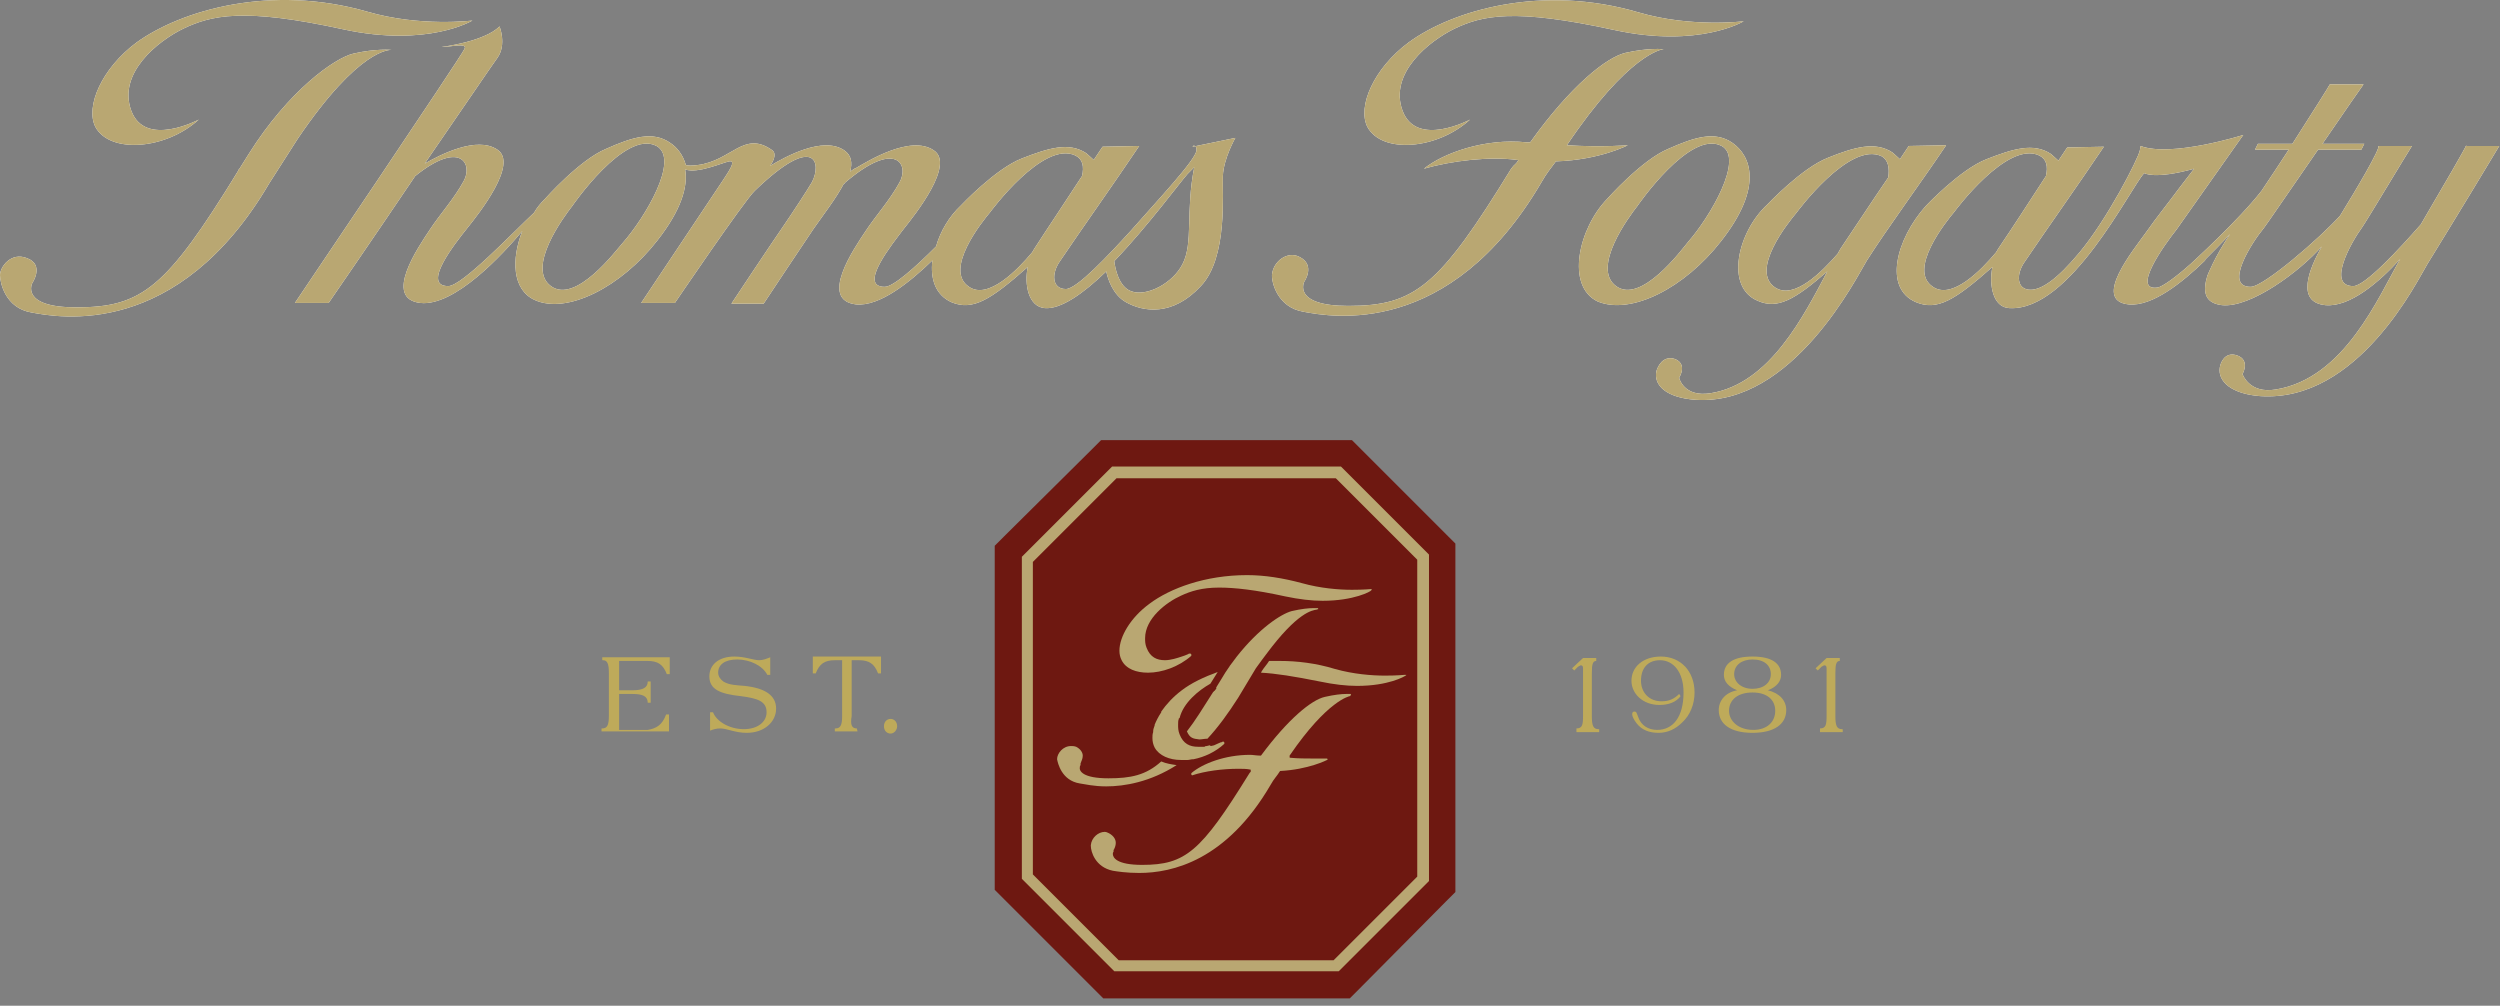 <?xml version="1.0" encoding="utf-8"?>
<!-- Generator: Adobe Illustrator 26.0.3, SVG Export Plug-In . SVG Version: 6.00 Build 0)  -->
<svg version="1.1" id="Layer_1" xmlns="http://www.w3.org/2000/svg" xmlns:xlink="http://www.w3.org/1999/xlink" x="0px" y="0px"
	 viewBox="0 0 340.8 137.1" style="enable-background:new 0 0 340.8 137.1;" xml:space="preserve">
<rect x="0" y="0" width="340.8" height="137.1" fill="#808080" stroke="none"/>
<style type="text/css">
	.st0{fill:#FFFFFF;}
	.st1{fill:#6E1811;}
	.st2{fill:#B9A772;}
	.st3{fill:#BEAA5A;}
	.st4{fill:none;}
</style>
<g>
	<g>
		<path class="st0" d="M200.4,16.3c0,0-7.3,3.9-9.2-1.2c-1.9-5.1,3.6-9.5,7.1-11.2l0,0c3.8-1.8,8.1-2.8,21.8,0.2
			c11.5,2.5,17.6-1.2,17.6-1.2s-7.1,0.9-14.3-1.2C210.2-2.2,198,1.4,192,5.8c-4.7,3.5-7,8.7-5.6,11.5
			C188.4,21,195.9,20.4,200.4,16.3z M27.1,16.3c0,0-7.3,3.9-9.2-1.2c-1.9-5.1,3.6-9.5,7.1-11.2l0,0C28.8,2.1,33.1,1,46.8,4
			c11.5,2.5,17.6-1.2,17.6-1.2s-7.1,0.9-14.3-1.2C36.9-2.2,24.7,1.4,18.6,5.8c-4.7,3.5-7,8.7-5.6,11.5C15,21,22.6,20.4,27.1,16.3z
			 M32.4,23.4c0.1-0.1,0.1-0.2,0.2-0.3C32.7,22.9,32.5,23.1,32.4,23.4z M53.4,6.8c-0.1,0-2.1-0.2-5.2,0.5
			c-2.6,0.6-8.9,5.1-14.3,13.7c-2.9,4.6-2,3.2-1.5,2.4c-9.7,15.8-13,18.5-22,18.5c-7.7,0-6-3.3-6-3.3s1.7-2.5-0.7-3.4
			C1.5,34.3,0,36.4,0,37.5c0,1,0.7,4.5,4.3,5.1c3.7,0.7,19.9,3.7,32.4-17.6l3.9-6.1C49,6.5,53.2,6.8,53.4,6.8z M260.2,19.9
			c-0.4,0.6-0.8,1.2-1.2,1.8c-0.3-0.3-0.7-0.6-1-0.9c-2.4-1.6-5.3-0.7-8.8,0.7c-3.6,1.4-8.3,6.4-8.3,6.4c-4,3.7-5.8,11.2-1.3,13.1
			c2.7,1.2,5-0.1,9.5-4c-3.2,6-7.8,15.3-15.9,16.6c-3.7,0.6-4.3-2.1-4.3-2.1c0.8-1.4,0.3-2.3-0.7-2.6c-1.5-0.4-2.2,1-2.4,1.7
			c-0.4,1.9,1.3,3.6,5.3,3.9c13.3,0.9,22.1-16.9,23.4-19c2.8-4.4,7.3-10.5,10.8-15.7L260.2,19.9z M257.4,24.2
			c-2.4,3.5-4.4,6.6-6.5,9.7c-0.1,0.2-0.3,0.5-0.4,0.7c-2.1,2.4-5.9,6.3-8.5,4.6c-3.5-2.3,1.8-8.9,2.9-10.2c0,0,7.2-9.8,11.6-7.7
			C257.4,21.8,257.6,22.9,257.4,24.2z M336.2,19.8c-0.2,0.5-2.5,4.5-6.2,10.8c-2.9,3.3-7.6,8.4-9.2,8.4c-3.7,0-0.2-6.1,1.2-8
			c0.7-1,6.2-10.2,6.8-11.1h-4.6c0.4,0.2-3.1,6.1-5.2,9.5c-2.7,3-10.4,9.7-12.2,9.7c-3.7,0,0.2-6.1,1.8-8c0.4-0.5,4-5.8,7.4-10.7
			h5.9l0.4-0.8h-5.7c2.8-4.1,5.3-7.7,5.6-8.1h-4.6c-0.2,0.4-2.1,3.4-5.1,8.1h-4.7l-0.4,0.8h4.6c-1.1,1.7-2.3,3.5-3.7,5.6
			c-3.1,4-9.7,10-9.7,10v0c-1.9,1.7-3.8,3.1-4.5,3.2c-3.6,0.5,1-5.9,2.6-7.9l9.1-12.9c0,0-9.8,3.1-14,1.5c0,0,0,0.2-0.1,0.6
			c-0.2,1.1-4.5,9.5-8.3,14c-3,3.6-5.1,5-6.6,5c-1.9,0-2-2.1-0.8-3.8c2.9-4.3,7.3-10.5,10.8-15.7l-5,0.1c-0.4,0.6-0.8,1.2-1.2,1.8
			c-0.3-0.3-0.7-0.6-1-0.9c-2.4-1.6-5.2-0.7-8.8,0.7c-3.6,1.4-8.3,6.4-8.3,6.4c-4,4.5-5.8,11.2-1.3,13.1c2.9,1.2,5.3-0.3,10.4-4.8
			c-0.5,2.5,0.1,5.5,2.3,5.6c8.3,0.5,16.5-16.4,18.4-18.4c0,0,1.4,0.9,6.8-0.6l-2,2.6c-1.7,2.3-3.1,4-4.5,6
			c-1.7,2.4-7.5,9.4-2.4,9.9c3.2,0.3,7.3-3,10.4-6l0-0.1c1-1,2.3-2.3,3.4-3.5c-2.1,3.1-3.1,5.7-3.1,5.7c-0.6,2-0.5,3.7,2,4
			c3.9,0.4,10.6-4.6,13.6-8c-1.7,3-3.6,7.6,0.5,8c3.3,0.3,7.3-3.1,10.2-6.3c-3,5.2-7.6,16.3-17,17.8c-3.6,0.6-4.5-2.1-4.5-2.1
			c0.7-1.4,0.2-2.3-0.9-2.6c-1.5-0.4-2.1,1-2.2,1.7c-0.3,1.9,1.6,3.6,5.5,3.9c13.4,0.9,21.5-15.9,22.8-18c3.4-5.5,9.4-15.4,9.8-16.1
			H336.2z M272.4,33.9c-0.1,0.2-0.2,0.3-0.3,0.5c-2,2.4-6,6.5-8.6,4.7c-3.5-2.3,1.8-8.9,2.9-10.2c0,0,7.2-9.8,11.6-7.7
			c1,0.5,1.2,1.5,0.9,2.8C276.5,27.7,274.5,30.8,272.4,33.9z M163.1,20.5c-0.1,1.3-5.3,6.8-8.9,10.9c-3.1,3.4-7.4,8-8.9,8
			c-1.9,0-2-2.1-0.8-3.8c2.9-4.3,7.3-10.5,10.8-15.7l-5,0.1c-0.4,0.6-0.8,1.2-1.2,1.8c-0.3-0.3-0.7-0.6-1-0.9
			c-2.4-1.6-5.2-0.7-8.8,0.7c-3.6,1.4-8.3,6.4-8.3,6.4c-1.6,1.5-2.8,3.5-3.4,5.6c-2.8,2.8-5.8,5.5-7,5.5c-3.7,0,1.1-5.9,2.6-7.9
			c1.6-2,7-8.8,4.1-10.7c-3.2-2.2-9.2,1.6-10.6,2.4c-0.3,0.1-0.5,0.3-0.8,0.5c0.3-1.2,0.2-2.2-0.8-2.9c-2.9-2-8.1,0.9-10.1,2.1
			c0.6-0.9,0.8-1.7,0.3-2.1c-3.9-2.8-5.5,1.4-10.2,2c-0.8,0.1-1.3,0.1-1.6,0c-0.4-1.4-1.2-2.4-2.1-3c-2.4-1.7-5.2-0.8-8.8,0.8
			c-3.6,1.5-8.3,6.8-8.3,6.8c-0.6,0.6-1.1,1.2-1.5,1.9C69.9,31.7,63,39,61.1,39c-3.7,0,1-5.9,2.6-7.9c1.6-2,7-8.8,4.1-10.7
			c-2.8-1.9-7.8,0.7-9.9,1.9c4.9-7.1,9.3-13.6,9.9-14.4c1.3-1.8,0.3-4.3,0.3-4.3c-2.1,2.1-7.9,2.8-7.9,2.8c0.7,0.1,3.7-0.7,3.1,0.3
			c-0.5,1.1-23.1,34.6-23.1,34.6h4.6c0,0,6-8.7,11.8-17.3c6.2-5,7.9-1.6,6.6,0.7c-1.3,2.4-3.3,4.6-4.6,6.6c-1.6,2.4-6.4,9.4-1.3,10
			c4.7,0.5,11.3-6.7,13.9-9.8c-1.5,3.8-1.4,8,1.7,9.4c4.4,2,11.8-1.8,16.7-8.1c3.3-4.2,4.2-7.4,3.8-9.7c1.7,0.6,5-0.9,6-1.1
			c1.1-0.2-0.3,1.7-0.8,2.5c-5.8,8.7-11.2,16.8-11.2,16.8h4.6c0,0,9.5-14,10.9-15.3c8.3-8,9.1-3.7,7.8-1.2c-0.5,0.9-2.8,4.4-3.9,6
			c-1.8,2.6-7.1,10.6-7.1,10.6h4.4c0,0,6.1-9.2,6.8-10.2c1.4-2,3.1-4.2,4.1-6.1c0.1-0.1,0.2-0.1,0.2-0.2c7-6,8.8-2.4,7.4,0
			c-1.3,2.4-3.3,4.6-4.6,6.6c-1.6,2.4-6.4,9.4-1.3,10c3.2,0.3,7.3-3,10.4-6c-0.3,2.5,0.4,4.7,2.6,5.7c2.9,1.2,5.3-0.3,10.4-4.8
			c-0.5,2.4,0.1,5.4,2.3,5.6c2.2,0.2,5.3-2,8.4-5c0.2,1,0.9,3.2,2.7,4.2c2.3,1.3,6.3,2,10.2-2.2c3.7-3.9,2.9-12.7,3-15
			c0.1-2.4,1.7-5.2,1.7-5.2l-5.8,1.2C162.5,19.8,163.2,19.7,163.1,20.5z M84.9,33.1c-0.9,1-6.4,8.4-9.8,5.9
			c-3.4-2.5,1.8-9.5,2.9-10.9c0,0,7.2-10.5,11.5-8.2C92.7,21.7,87.9,29.7,84.9,33.1z M141,33.9c-0.1,0.2-0.2,0.3-0.3,0.5
			c-2,2.4-6,6.5-8.6,4.7c-3.5-2.3,1.8-8.9,2.9-10.2c0,0,7.2-9.8,11.6-7.7c1,0.5,1.2,1.5,0.9,2.8C145.1,27.7,143,30.8,141,33.9z
			 M161.2,36c-1.3,2.6-4.9,4.5-7,3.7c-1.7-0.6-2.2-3.2-2.3-4.1c4.6-4.8,9-10.8,10-11.9c0.7-0.7,0.9-0.9,0.9-0.9
			C161.6,28.8,162.7,33.1,161.2,36z M234.6,32.9c5.9-7.5,4-11.7,1.6-13.4c-2.4-1.7-5.2-0.8-8.8,0.8c-3.6,1.5-8.3,6.8-8.3,6.8
			c-3.9,4-5.7,11.9-1.3,14C222.4,43,229.7,39.2,234.6,32.9z M220.3,39c-3.4-2.5,1.8-9.5,2.9-10.9c0,0,7.2-10.5,11.5-8.2
			c3.1,1.7-1.6,9.7-4.6,13.1C229.2,34.1,223.7,41.5,220.3,39z M213.6,19.8c8.4-12.5,13-13.1,13.2-13.1c-0.1,0-2.1-0.2-5.2,0.5
			c-2.6,0.6-7.5,4.5-13,12.2c-0.2,0-0.3,0-0.5,0c-5.7-0.6-11.4,1.5-14,3.6c3.8-1.1,9-1.7,12.7-1.2c0.1,0,0.1,0,0.2,0
			c-0.4,0.7-0.5,0.5-1,1.2c-9.8,16-13.1,18.7-22.2,18.7c-7.7,0-6-3.3-6-3.3s1.6-2.3-0.7-3.4c-1.6-0.8-3.5,0.6-3.7,2.4
			c-0.1,1,0.7,4.5,4.3,5.1c3.7,0.7,19.9,3.7,32.4-17.6c0.8-1.4,1.2-1.8,2-2.9c6-0.2,9.8-2.2,9.8-2.2S218.4,20.1,213.6,19.8z"/>
	</g>
	<polygon class="st1" points="197.1,72.8 185.6,61.3 184.3,60 150.1,60 148.8,61.3 136.9,73.1 135.6,74.4 135.6,121.3 136.9,122.6 
		149.1,134.8 150.4,136.1 184,136.1 185.3,134.8 197.1,122.9 198.4,121.6 198.4,74.1 	"/>
	<g>
		<path class="st2" d="M200.4,16.3c0,0-7.3,3.9-9.2-1.2c-1.9-5.1,3.6-9.5,7.1-11.2l0,0c3.8-1.8,8.1-2.8,21.8,0.2
			c11.5,2.5,17.6-1.2,17.6-1.2s-7.1,0.9-14.3-1.2C210.2-2.2,198,1.4,192,5.8c-4.7,3.5-7,8.7-5.6,11.5
			C188.4,21,195.9,20.4,200.4,16.3z M27.1,16.3c0,0-7.3,3.9-9.2-1.2c-1.9-5.1,3.6-9.5,7.1-11.2l0,0C28.8,2.1,33.1,1,46.8,4
			c11.5,2.5,17.6-1.2,17.6-1.2s-7.1,0.9-14.3-1.2C36.9-2.2,24.7,1.4,18.6,5.8c-4.7,3.5-7,8.7-5.6,11.5C15,21,22.6,20.4,27.1,16.3z
			 M32.4,23.4c0.1-0.1,0.1-0.2,0.2-0.3C32.7,22.9,32.5,23.1,32.4,23.4z M53.4,6.8c-0.1,0-2.1-0.2-5.2,0.5
			c-2.6,0.6-8.9,5.1-14.3,13.7c-2.9,4.6-2,3.2-1.5,2.4c-9.7,15.8-13,18.5-22,18.5c-7.7,0-6-3.3-6-3.3s1.7-2.5-0.7-3.4
			C1.5,34.3,0,36.4,0,37.5c0,1,0.7,4.5,4.3,5.1c3.7,0.7,19.9,3.7,32.4-17.6l3.9-6.1C49,6.5,53.2,6.8,53.4,6.8z M260.2,19.9
			c-0.4,0.6-0.8,1.2-1.2,1.8c-0.3-0.3-0.7-0.6-1-0.9c-2.4-1.6-5.3-0.7-8.8,0.7c-3.6,1.4-8.3,6.4-8.3,6.4c-4,3.7-5.8,11.2-1.3,13.1
			c2.7,1.2,5-0.1,9.5-4c-3.2,6-7.8,15.3-15.9,16.6c-3.7,0.6-4.3-2.1-4.3-2.1c0.8-1.4,0.3-2.3-0.7-2.6c-1.5-0.4-2.2,1-2.4,1.7
			c-0.4,1.9,1.3,3.6,5.3,3.9c13.3,0.9,22.1-16.9,23.4-19c2.8-4.4,7.3-10.5,10.8-15.7L260.2,19.9z M257.4,24.2
			c-2.4,3.5-4.4,6.6-6.5,9.7c-0.1,0.2-0.3,0.5-0.4,0.7c-2.1,2.4-5.9,6.3-8.5,4.6c-3.5-2.3,1.8-8.9,2.9-10.2c0,0,7.2-9.8,11.6-7.7
			C257.4,21.8,257.6,22.9,257.4,24.2z M336.2,19.8c-0.2,0.5-2.5,4.5-6.2,10.8c-2.9,3.3-7.6,8.4-9.2,8.4c-3.7,0-0.2-6.1,1.2-8
			c0.7-1,6.2-10.2,6.8-11.1h-4.6c0.4,0.2-3.1,6.1-5.2,9.5c-2.7,3-10.4,9.7-12.2,9.7c-3.7,0,0.2-6.1,1.8-8c0.4-0.5,4-5.8,7.4-10.7
			h5.9l0.4-0.8h-5.7c2.8-4.1,5.3-7.7,5.6-8.1h-4.6c-0.2,0.4-2.1,3.4-5.1,8.1h-4.7l-0.4,0.8h4.6c-1.1,1.7-2.3,3.5-3.7,5.6
			c-3.1,4-9.7,10-9.7,10v0c-1.9,1.7-3.8,3.1-4.5,3.2c-3.6,0.5,1-5.9,2.6-7.9l9.1-12.9c0,0-9.8,3.1-14,1.5c0,0,0,0.2-0.1,0.6
			c-0.2,1.1-4.5,9.5-8.3,14c-3,3.6-5.1,5-6.6,5c-1.9,0-2-2.1-0.8-3.8c2.9-4.3,7.3-10.5,10.8-15.7l-5,0.1c-0.4,0.6-0.8,1.2-1.2,1.8
			c-0.3-0.3-0.7-0.6-1-0.9c-2.4-1.6-5.2-0.7-8.8,0.7c-3.6,1.4-8.3,6.4-8.3,6.4c-4,4.5-5.8,11.2-1.3,13.1c2.9,1.2,5.3-0.3,10.4-4.8
			c-0.5,2.5,0.1,5.5,2.3,5.6c8.3,0.5,16.5-16.4,18.4-18.4c0,0,1.4,0.9,6.8-0.6l-2,2.6c-1.7,2.3-3.1,4-4.5,6
			c-1.7,2.4-7.5,9.4-2.4,9.9c3.2,0.3,7.3-3,10.4-6l0-0.1c1-1,2.3-2.3,3.4-3.5c-2.1,3.1-3.1,5.7-3.1,5.7c-0.6,2-0.5,3.7,2,4
			c3.9,0.4,10.6-4.6,13.6-8c-1.7,3-3.6,7.6,0.5,8c3.3,0.3,7.3-3.1,10.2-6.3c-3,5.2-7.6,16.3-17,17.8c-3.6,0.6-4.5-2.1-4.5-2.1
			c0.7-1.4,0.2-2.3-0.9-2.6c-1.5-0.4-2.1,1-2.2,1.7c-0.3,1.9,1.6,3.6,5.5,3.9c13.4,0.9,21.5-15.9,22.8-18c3.4-5.5,9.4-15.4,9.8-16.1
			H336.2z M272.4,33.9c-0.1,0.2-0.2,0.3-0.3,0.5c-2,2.4-6,6.5-8.6,4.7c-3.5-2.3,1.8-8.9,2.9-10.2c0,0,7.2-9.8,11.6-7.7
			c1,0.5,1.2,1.5,0.9,2.8C276.5,27.7,274.5,30.8,272.4,33.9z M163.1,20.5c-0.1,1.3-5.3,6.8-8.9,10.9c-3.1,3.4-7.4,8-8.9,8
			c-1.9,0-2-2.1-0.8-3.8c2.9-4.3,7.3-10.5,10.8-15.7l-5,0.1c-0.4,0.6-0.8,1.2-1.2,1.8c-0.3-0.3-0.7-0.6-1-0.9
			c-2.4-1.6-5.2-0.7-8.8,0.7c-3.6,1.4-8.3,6.4-8.3,6.4c-1.6,1.5-2.8,3.5-3.4,5.6c-2.8,2.8-5.8,5.5-7,5.5c-3.7,0,1.1-5.9,2.6-7.9
			c1.6-2,7-8.8,4.1-10.7c-3.2-2.2-9.2,1.6-10.6,2.4c-0.3,0.1-0.5,0.3-0.8,0.5c0.3-1.2,0.2-2.2-0.8-2.9c-2.9-2-8.1,0.9-10.1,2.1
			c0.6-0.9,0.8-1.7,0.3-2.1c-3.9-2.8-5.5,1.4-10.2,2c-0.8,0.1-1.3,0.1-1.6,0c-0.4-1.4-1.2-2.4-2.1-3c-2.4-1.7-5.2-0.8-8.8,0.8
			c-3.6,1.5-8.3,6.8-8.3,6.8c-0.6,0.6-1.1,1.2-1.5,1.9C69.9,31.7,63,39,61.1,39c-3.7,0,1-5.9,2.6-7.9c1.6-2,7-8.8,4.1-10.7
			c-2.8-1.9-7.8,0.7-9.9,1.9c4.9-7.1,9.3-13.6,9.9-14.4c1.3-1.8,0.3-4.3,0.3-4.3c-2.1,2.1-7.9,2.8-7.9,2.8c0.7,0.1,3.7-0.7,3.1,0.3
			c-0.5,1.1-23.1,34.6-23.1,34.6h4.6c0,0,6-8.7,11.8-17.3c6.2-5,7.9-1.6,6.6,0.7c-1.3,2.4-3.3,4.6-4.6,6.6c-1.6,2.4-6.4,9.4-1.3,10
			c4.7,0.5,11.3-6.7,13.9-9.8c-1.5,3.8-1.4,8,1.7,9.4c4.4,2,11.8-1.8,16.7-8.1c3.3-4.2,4.2-7.4,3.8-9.7c1.7,0.6,5-0.9,6-1.1
			c1.1-0.2-0.3,1.7-0.8,2.5c-5.8,8.7-11.2,16.8-11.2,16.8h4.6c0,0,9.5-14,10.9-15.3c8.3-8,9.1-3.7,7.8-1.2c-0.5,0.9-2.8,4.4-3.9,6
			c-1.8,2.6-7.1,10.6-7.1,10.6h4.4c0,0,6.1-9.2,6.8-10.2c1.4-2,3.1-4.2,4.1-6.1c0.1-0.1,0.2-0.1,0.2-0.2c7-6,8.8-2.4,7.4,0
			c-1.3,2.4-3.3,4.6-4.6,6.6c-1.6,2.4-6.4,9.4-1.3,10c3.2,0.3,7.3-3,10.4-6c-0.3,2.5,0.4,4.7,2.6,5.7c2.9,1.2,5.3-0.3,10.4-4.8
			c-0.5,2.4,0.1,5.4,2.3,5.6c2.2,0.2,5.3-2,8.4-5c0.2,1,0.9,3.2,2.7,4.2c2.3,1.3,6.3,2,10.2-2.2c3.7-3.9,2.9-12.7,3-15
			c0.1-2.4,1.7-5.2,1.7-5.2l-5.8,1.2C162.5,19.8,163.2,19.7,163.1,20.5z M84.9,33.1c-0.9,1-6.4,8.4-9.8,5.9
			c-3.4-2.5,1.8-9.5,2.9-10.9c0,0,7.2-10.5,11.5-8.2C92.7,21.7,87.9,29.7,84.9,33.1z M141,33.9c-0.1,0.2-0.2,0.3-0.3,0.5
			c-2,2.4-6,6.5-8.6,4.7c-3.5-2.3,1.8-8.9,2.9-10.2c0,0,7.2-9.8,11.6-7.7c1,0.5,1.2,1.5,0.9,2.8C145.1,27.7,143,30.8,141,33.9z
			 M161.2,36c-1.3,2.6-4.9,4.5-7,3.7c-1.7-0.6-2.2-3.2-2.3-4.1c4.6-4.8,9-10.8,10-11.9c0.7-0.7,0.9-0.9,0.9-0.9
			C161.6,28.8,162.7,33.1,161.2,36z M234.6,32.9c5.9-7.5,4-11.7,1.6-13.4c-2.4-1.7-5.2-0.8-8.8,0.8c-3.6,1.5-8.3,6.8-8.3,6.8
			c-3.9,4-5.7,11.9-1.3,14C222.4,43,229.7,39.2,234.6,32.9z M220.3,39c-3.4-2.5,1.8-9.5,2.9-10.9c0,0,7.2-10.5,11.5-8.2
			c3.1,1.7-1.6,9.7-4.6,13.1C229.2,34.1,223.7,41.5,220.3,39z M213.6,19.8c8.4-12.5,13-13.1,13.2-13.1c-0.1,0-2.1-0.2-5.2,0.5
			c-2.6,0.6-7.5,4.5-13,12.2c-0.2,0-0.3,0-0.5,0c-5.7-0.6-11.4,1.5-14,3.6c3.8-1.1,9-1.7,12.7-1.2c0.1,0,0.1,0,0.2,0
			c-0.4,0.7-0.5,0.5-1,1.2c-9.8,16-13.1,18.7-22.2,18.7c-7.7,0-6-3.3-6-3.3s1.6-2.3-0.7-3.4c-1.6-0.8-3.5,0.6-3.7,2.4
			c-0.1,1,0.7,4.5,4.3,5.1c3.7,0.7,19.9,3.7,32.4-17.6c0.8-1.4,1.2-1.8,2-2.9c6-0.2,9.8-2.2,9.8-2.2S218.4,20.1,213.6,19.8z"/>
	</g>
	<g>
		<g>
			<g>
				<path class="st3" d="M90.8,97.4h0.4v2.3H82v-0.4c0,0,0,0,0.1,0c0.7,0,0.9-0.5,0.9-1.7v-5.9c0-1.2-0.2-1.7-0.8-1.7
					c0,0-0.1,0-0.1,0v-0.4h9.2v2.3h-0.4c-0.5-1.3-1.2-1.8-2.6-1.8h-3.9v4h1.8c1.5,0,2.1-0.4,2.1-1.2h0.4v2.9h-0.4
					c0-0.9-0.7-1.2-2.1-1.2h-1.8v4.9h3.9C89.5,99.3,90.3,98.8,90.8,97.4z"/>
				<path class="st3" d="M97.2,97.1c0.5,1.3,2.3,2.3,4.2,2.3c1.9,0,3.1-1,3.1-2.3c0-1.5-1.2-1.9-3.5-2.2c-2.8-0.3-4.3-0.9-4.3-2.7
					c0-1.6,1.3-2.7,3.4-2.7c1.5,0,2.6,0.5,3.4,0.5c0.5,0,1-0.2,1.5-0.4V92h-0.4c-0.6-1.2-2.3-2.1-4.1-2.1c-1.7,0-2.6,0.7-2.6,1.8
					c0,0.5,0.3,0.9,0.7,1.2c0.8,0.5,1.8,0.5,2.9,0.6c2.8,0.3,4.3,1.3,4.3,3.1c0,1.8-1.6,3.3-4,3.3c-1.6,0-2.7-0.6-3.6-0.6
					c-0.5,0-0.9,0.1-1.4,0.3v-2.5H97.2z"/>
				<path class="st3" d="M116.8,99.3C116.8,99.3,116.9,99.3,116.8,99.3l0.1,0.4h-3.1v-0.4c0,0,0,0,0.1,0c0.7,0,0.9-0.5,0.9-1.7v-7.6
					h-1c-1.4,0-2.1,0.5-2.6,1.8h-0.4v-2.3h9.3v2.3h-0.4c-0.5-1.3-1.2-1.8-2.6-1.8h-1v7.6C115.9,98.8,116.1,99.3,116.8,99.3z"/>
				<path class="st3" d="M121.4,98c0.5,0,0.9,0.4,0.9,1c0,0.5-0.4,1-0.9,1c-0.5,0-0.9-0.4-0.9-1C120.5,98.4,120.9,98,121.4,98z"/>
			</g>
		</g>
		<g>
			<g>
				<path class="st3" d="M214.9,99.3C214.9,99.3,215,99.3,214.9,99.3c0.8,0,0.9-0.5,0.9-1.7v-6.5c0-0.3-0.1-0.4-0.3-0.4
					c-0.1,0-0.2,0.1-0.4,0.2l-0.5,0.5l-0.3-0.3l1.5-1.4h1.8v0.4c0,0,0,0,0,0c-0.5,0-0.6,0.5-0.6,1.7v5.9c0,1.2,0.2,1.7,0.9,1.7
					c0,0,0,0,0.1,0v0.4h-3.1V99.3z"/>
				<path class="st3" d="M226.2,96.1c-2.2,0-3.8-1.5-3.8-3.3c0-1.9,1.6-3.3,4-3.3c2.7,0,4.6,2,4.6,4.9c0,1.6-0.6,3.1-1.7,4.1
					c-0.9,0.9-2,1.4-3.2,1.4c-1.3,0-2.3-0.4-3-1.3c-0.4-0.5-0.6-1-0.6-1.2c0-0.3,0.1-0.4,0.3-0.4c0.3,0,0.3,0.2,0.5,0.7
					c0.4,1.2,1.4,1.8,2.6,1.8c2.2,0,3.6-1.8,3.6-5.1c0-2.8-1.4-4.4-3.2-4.4c-1.6,0-2.6,1-2.6,2.8c0,1.6,1.1,2.8,2.8,2.8
					c1,0,1.7-0.3,2.4-1l0.2,0.3C228.5,95.7,227.5,96.1,226.2,96.1z"/>
				<path class="st3" d="M235,92c0-1.6,1.3-2.5,3.9-2.5c2.6,0,3.9,0.9,3.9,2.5c0,0.8-0.5,1.6-1.8,2.1c1.6,0.4,2.5,1.4,2.5,2.7
					c0,1.9-1.6,3.1-4.6,3.1c-3,0-4.6-1.2-4.6-3.1c0-1.3,0.9-2.4,2.5-2.7C235.6,93.6,235,92.9,235,92z M239,99.5c1.9,0,3-1.1,3-2.6
					c0-1.5-1.1-2.5-3.1-2.5c-2,0-3.2,1-3.2,2.5C235.7,98.3,237,99.5,239,99.5z M241.4,91.9c0-1.2-0.9-2-2.5-2c-1.5,0-2.5,0.8-2.5,2
					c0,1.1,1,2,2.5,2C240.4,93.9,241.4,93.1,241.4,91.9z"/>
				<path class="st3" d="M248.1,99.3C248.1,99.3,248.1,99.3,248.1,99.3c0.8,0,0.9-0.5,0.9-1.7v-6.5c0-0.3-0.1-0.4-0.3-0.4
					c-0.1,0-0.2,0.1-0.4,0.2l-0.5,0.5l-0.3-0.3l1.5-1.4h1.8v0.4c0,0,0,0,0,0c-0.5,0-0.6,0.5-0.6,1.7v5.9c0,1.2,0.2,1.7,0.9,1.7
					c0,0,0,0,0.1,0v0.4h-3.1V99.3z"/>
			</g>
		</g>
	</g>
	<g>
		<path class="st2" d="M171.2,91.1l0.1,0.1L171.2,91.1c0.3-0.4,0.5-0.7,0.8-1.1c0.2-0.3,0.4-0.5,0.6-0.8c4.3-5.8,6.3-6,6.9-6.1
			c0.2-0.1,0.2,0,0.2-0.1l0,0c0,0,0-0.1-0.1-0.1c0,0,0,0,0,0c-0.1,0-0.3,0-0.6,0c-0.6,0-1.6,0.1-2.9,0.4c-1.5,0.4-4.5,2.4-7.5,6.2
			c-0.3,0.4-0.6,0.8-0.9,1.2c-0.1,0.1-0.1,0.2-0.2,0.3c-0.3,0.4-0.6,0.9-0.9,1.4c-0.3,0.5-0.6,1-0.8,1.3l0,0c0,0,0,0,0,0
			c0,0,0,0,0,0c0,0,0,0,0,0.1l0,0.1l-0.1,0.1c-0.1,0.1-0.1,0.2-0.2,0.2c0,0.1-0.1,0.1-0.1,0.1l0,0l0,0c-1.4,2.2-2.5,4-3.6,5.4
			c0,0,0,0,0,0c0.4,0.9,0.8,1,1.7,1.1h0c0.3,0,0.7-0.1,1.1-0.1l0,0c1.4-1.5,2.8-3.4,4.2-5.6L171.2,91.1z"/>
		<path class="st2" d="M164.9,101.6c-0.1,0-0.3,0.1-0.4,0.1c-0.1,0-0.2,0-0.3,0.1c-0.1,0-0.2,0-0.3,0c-0.2,0-0.4,0-0.6,0
			c-1.1,0-2-0.4-2.5-1.7c-0.2-0.5-0.2-0.9-0.2-1.3c0,0,0,0,0,0c0-0.3,0-0.6,0.1-0.8l0-0.1l0.2,0l-0.1,0c0.5-2.1,2.6-3.8,4.2-4.7
			l1-1.6c0,0,0,0,0,0c-1.9,0.7-3.6,1.5-4.9,2.5c-1.2,0.9-2.1,1.9-2.8,2.9l0,0.1c-0.4,0.6-0.7,1.2-0.9,1.7l0,0.1
			c-0.1,0.3-0.2,0.5-0.2,0.8c0,0,0,0.1,0,0.1c-0.1,0.3-0.1,0.5-0.1,0.8c0,0.5,0.1,0.9,0.3,1.3c0.6,1.1,2,1.7,3.6,1.7
			c0.3,0,0.5,0,0.8,0c0,0,0,0,0.1,0c0.2,0,0.5-0.1,0.7-0.1l0.1,0c1.5-0.3,3-1,4.2-2.1c0,0,0-0.1,0-0.1c0,0,0,0,0-0.1
			c0,0-0.1-0.1-0.1-0.1l0,0l0,0l0,0c0,0,0,0-0.1,0c-0.1,0-0.1,0.1-0.3,0.1c-0.2,0.1-0.5,0.2-0.9,0.4c-0.1,0-0.3,0.1-0.5,0.1
			C165,101.6,165,101.6,164.9,101.6z"/>
		<path class="st2" d="M147.2,106.8c0.7,0.1,1.9,0.4,3.6,0.4h0c2.5,0,6-0.6,9.6-2.9c-0.7-0.1-1.4-0.2-2.1-0.5
			c-2.1,1.9-4.2,2.3-7.2,2.3c-3.5,0-4-1-3.9-1.5l0,0c0-0.2,0.1-0.3,0.1-0.3c0,0,0,0,0,0c0,0,0-0.1,0-0.1v0l0,0c0,0,0,0,0-0.1
			c0-0.1,0.1-0.2,0.1-0.3c0.1-0.2,0.2-0.5,0.2-0.8v0c0-0.4-0.3-0.9-0.9-1.2c-0.3-0.1-0.5-0.1-0.7-0.1c-1.1,0-1.9,1-1.9,1.8v0v0
			C144.2,104,144.7,106.4,147.2,106.8z"/>
		<path class="st2" d="M152.6,88.7c0,0.5,0.1,0.9,0.3,1.3c0.6,1.2,2,1.7,3.6,1.7c1.9,0,4.2-0.8,5.9-2.3c0,0,0-0.1,0-0.1
			c0,0,0-0.1,0-0.1c0,0-0.1-0.1-0.1-0.1c0,0,0,0-0.1,0l0,0l0,0l0,0c0,0,0,0-0.1,0c-0.1,0-0.1,0.1-0.2,0.1c-0.2,0.1-0.5,0.2-0.8,0.3
			c-0.6,0.2-1.5,0.5-2.3,0.5c-1.1,0-2-0.4-2.5-1.7c-0.2-0.5-0.2-0.9-0.2-1.3c0,0,0,0,0,0c0-2.7,2.9-4.9,4.9-5.8l0,0
			c1.3-0.6,2.8-1.1,5.2-1.1c2.1,0,4.9,0.3,9,1.2c1.9,0.4,3.6,0.6,5.1,0.6c4.3,0,6.6-1.3,6.6-1.4c0,0,0.1-0.1,0.1-0.1c0,0,0,0,0,0
			c0-0.1-0.1-0.1-0.1-0.1v-0.1l0,0.1c0,0-1,0.1-2.6,0.1c-1.8,0-4.3-0.2-6.8-0.9c-2.6-0.7-5.1-1.1-7.5-1.1c-5.7,0-10.5,1.8-13.3,3.9
			C154.1,84.2,152.6,86.8,152.6,88.7z"/>
		<path class="st2" d="M184.1,94.6c-0.1,0-0.3,0-0.6,0c-0.6,0-1.6,0.1-2.9,0.4c-1.8,0.4-5,3-8.7,8c-0.1,0-0.1,0-0.2,0
			c-0.4,0-0.9-0.1-1.3-0.1c-3.4,0-6.5,1.2-8,2.5c0,0,0,0.1,0,0.1c0,0,0,0,0,0.1c0,0,0.1,0.1,0.1,0.1c0,0,0,0,0,0
			c1.8-0.6,4.2-0.9,6.3-0.9c0.6,0,1.1,0,1.6,0.1c0.1,0,0.1,0,0.1,0.1c0,0.1,0,0.1,0,0.2c-0.1,0.1-0.2,0.2-0.3,0.4
			c-6.5,10.5-8.6,12.3-14.5,12.3c-3.5,0-4-1-4-1.5c0-0.2,0.1-0.3,0.1-0.3c0,0,0,0,0,0c0,0,0,0,0,0s0,0,0,0c0,0,0-0.1,0-0.1h0l0,0
			c0,0,0,0,0-0.1c0-0.1,0.1-0.1,0.1-0.2c0.1-0.2,0.2-0.5,0.2-0.8v0c0-0.4-0.2-0.9-0.9-1.3c-0.2-0.1-0.4-0.2-0.6-0.2v-0.1l0,0.1
			c-0.9,0-1.8,0.8-1.9,1.8c0,0,0,0.1,0,0.1c0,0.8,0.6,2.9,3,3.4c0.6,0.1,1.9,0.3,3.6,0.3h0c4.5,0,11.9-1.7,17.9-12
			c0.5-0.9,0.8-1.1,1.3-1.9c3.9-0.2,6.4-1.5,6.4-1.5c0,0,0.1-0.1,0.1-0.1c0,0,0,0,0,0c0,0-0.1-0.1-0.1-0.1c0,0-0.8,0-2.1,0
			c-0.8,0-1.8,0-2.9-0.1c-0.1,0-0.1,0-0.1-0.1c0,0,0-0.1,0-0.2c5.2-7.6,8.2-8.1,8.2-8.1c0,0,0,0-0.1,0.1l0.1-0.1l0,0h0V95l0-0.1
			c0,0,0.1,0,0.1-0.1l0,0C184.2,94.7,184.2,94.7,184.1,94.6C184.2,94.6,184.1,94.6,184.1,94.6l0-0.1l0,0L184.1,94.6z"/>
		<path class="st2" d="M191.4,92c0,0-1,0.1-2.6,0.1c-1.8,0-4.3-0.2-6.8-0.9c-2.6-0.8-5.2-1.1-7.5-1.1c-0.5,0-1.1,0-1.5,0
			c-0.3,0.5-0.7,0.9-1,1.4l-0.1,0.2c2,0.1,4.5,0.5,8,1.2c1.9,0.4,3.6,0.6,5.1,0.6c4.3,0,6.5-1.3,6.6-1.4c0.1,0,0.1-0.1,0.1-0.1
			c0,0,0,0,0,0C191.5,92,191.4,92,191.4,92l0-0.1l0,0l0,0L191.4,92z"/>
	</g>
	<path class="st4" d="M184,137.1h-1.8h-30h-2.3l-0.3-0.3l-1.3-1.3l-12.1-12.1l-1.6-1.6v-0.4v-1.8V76.3V74l0.3-0.3l1.3-1.3L148,60.5
		l1.6-1.6h0.4h1.8h30.5h2.3l0.3,0.3l1.3,1.3l11.6,11.6l1.6,1.6v0.4l0,1.8l0,43.8v2.3l-0.3,0.3l-1.3,1.3L186,135.5l-1.3,1.3l-0.3,0.3
		H184L184,137.1z M184,136.1L184,136.1 M149.5,62l-11.9,11.9l-1,1l0,1.4l0,43.3v1.4l1,1l12.1,12.2l1,1h1.4h30h1.4l1-1l11.9-11.9l1-1
		v-1.4V76v-1.4l-1-1L184.8,62l-1-1h-1.4h-30.5h-1.4L149.5,62L149.5,62z"/>
	<path class="st2" d="M151.9,132.4l-12.6-12.6V75.9l12.3-12.3h31.2l12,12v44.2v0.3l-12.3,12.3H151.9L151.9,132.4z M140.8,76.6v42.6
		l11.7,11.7h29.3l11.4-11.4V76.3l-11.1-11.1h-29.9L140.8,76.6L140.8,76.6z"/>
</g>
</svg>
